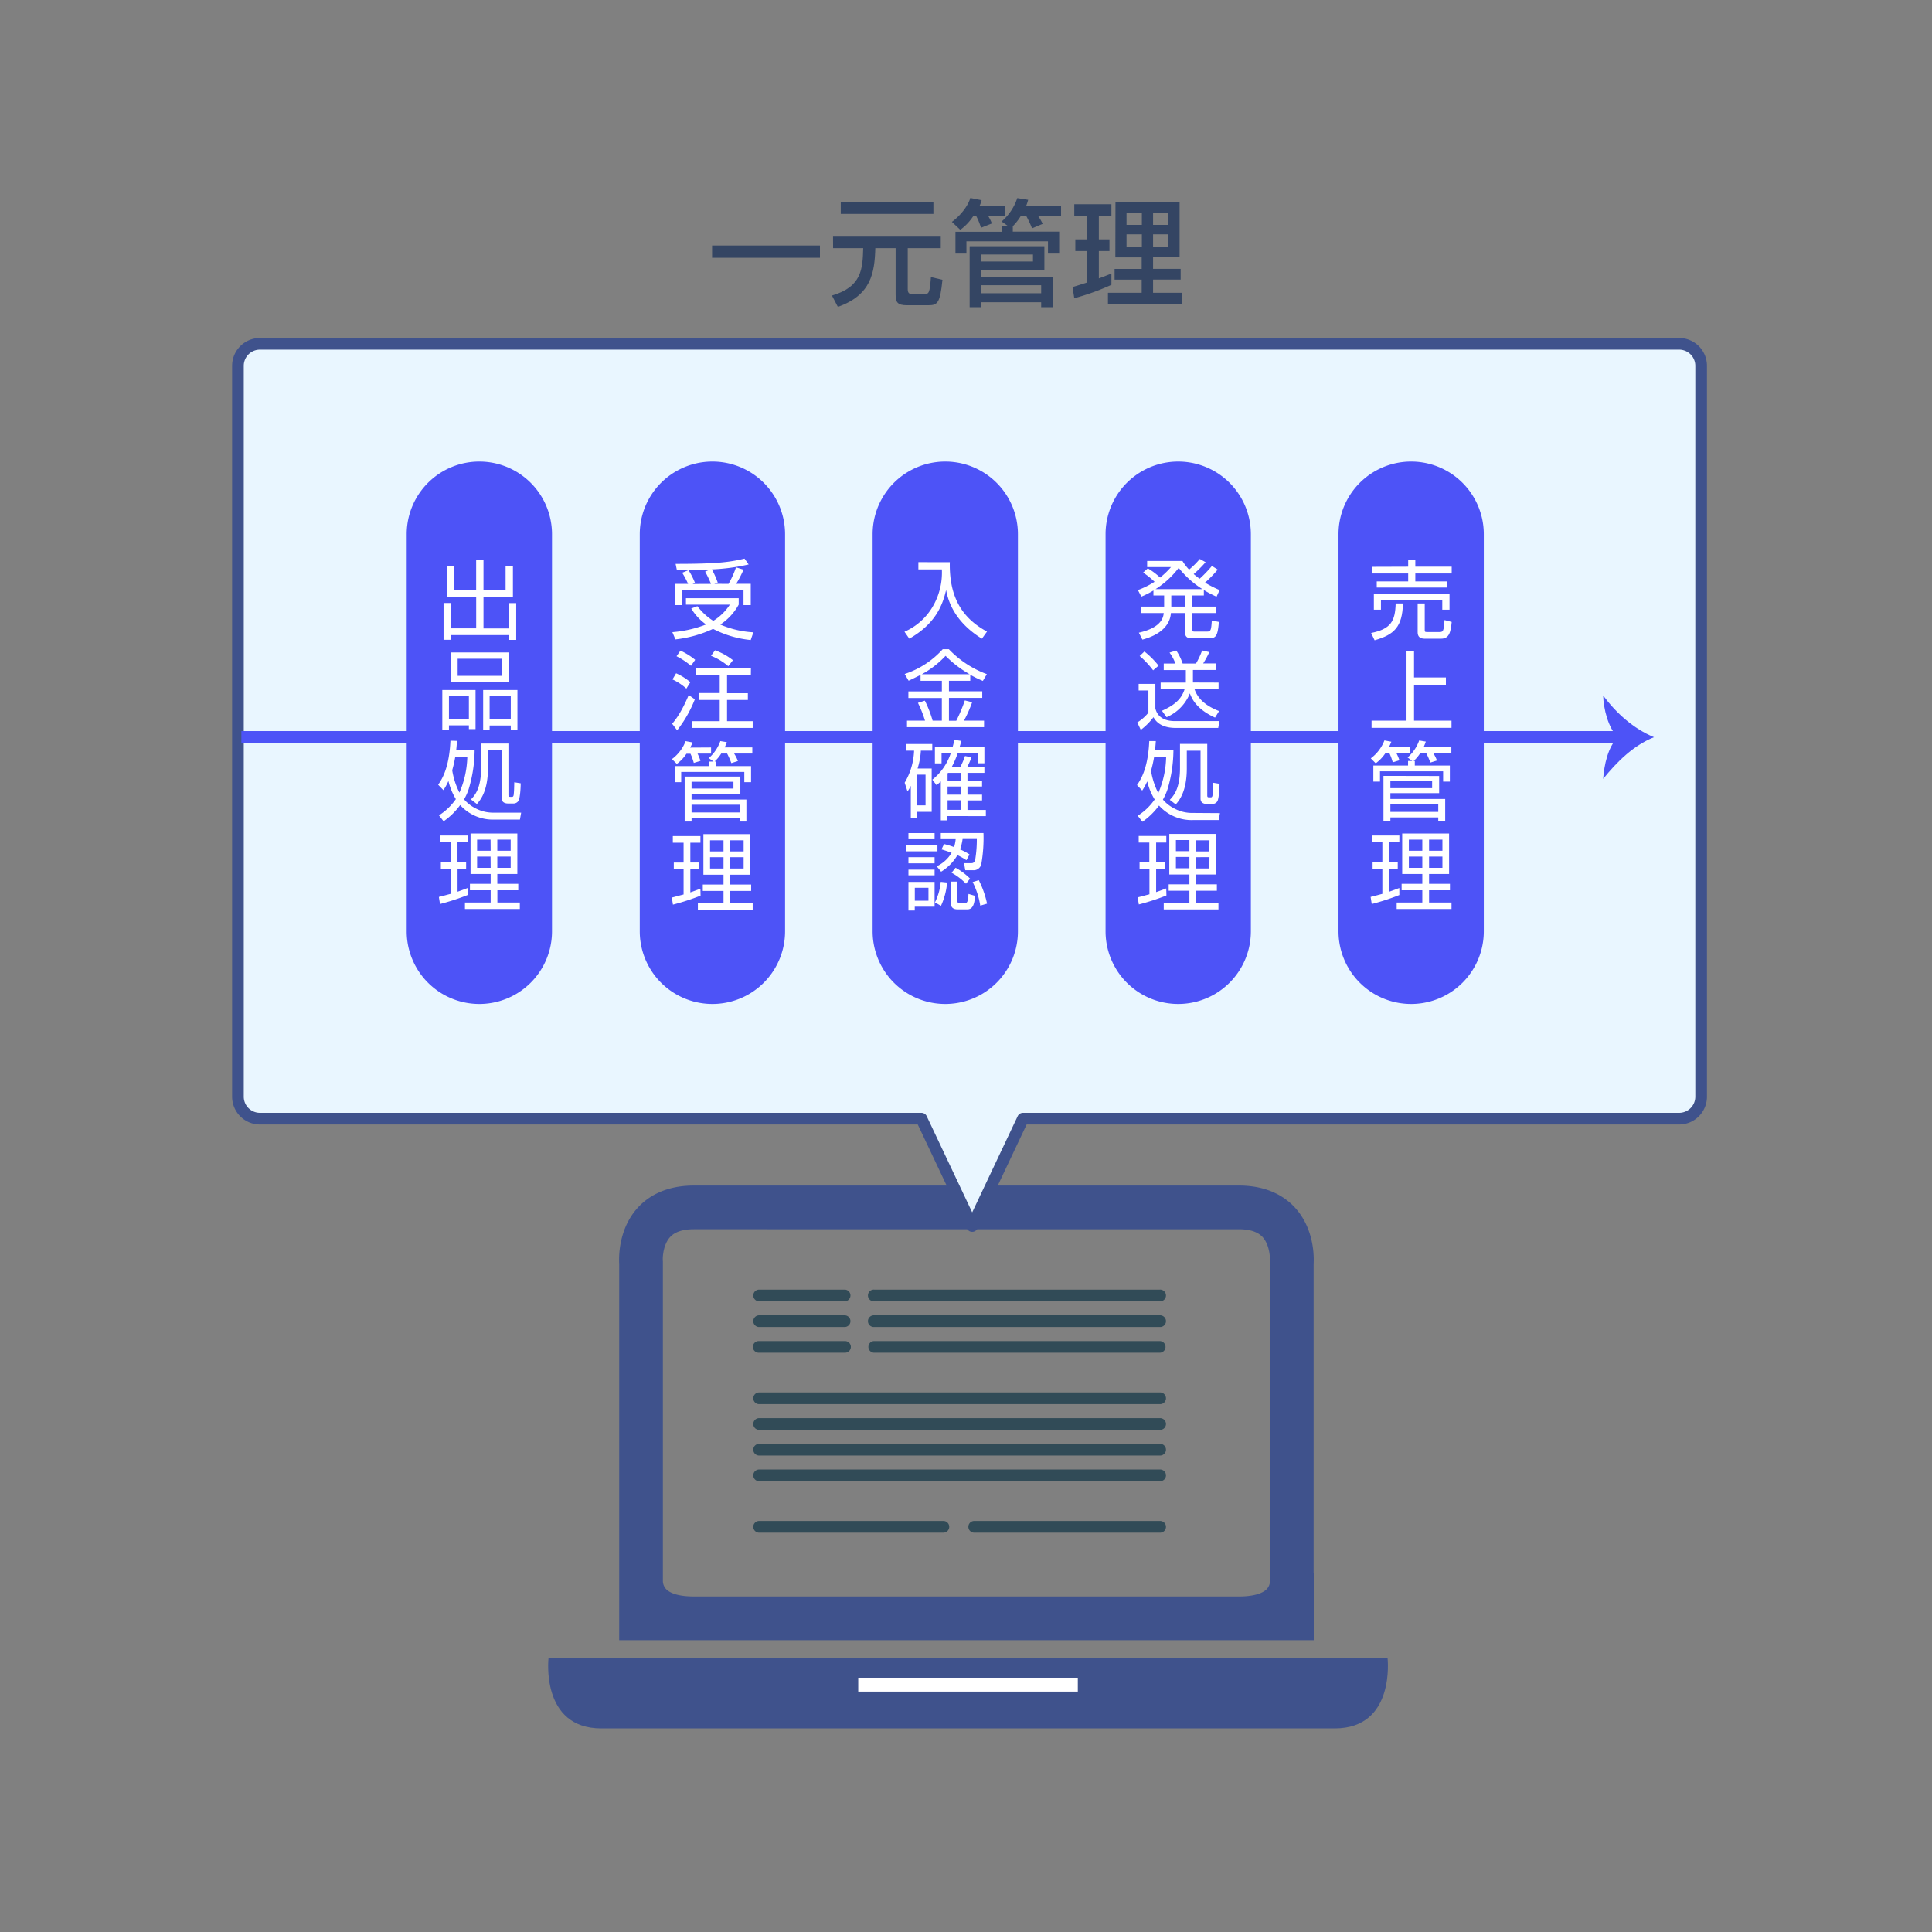 <?xml version="1.0" encoding="UTF-8"?> <svg xmlns="http://www.w3.org/2000/svg" id="デザイン" viewBox="0 0 630 630"><rect x="0" y="0" width="630" height="630" fill="#808080" stroke="none"/><defs><style>.cls-1{fill:#3f528c;}.cls-2{fill:#fff;}.cls-3{fill:#314b57;}.cls-4{fill:#344563;}.cls-5{fill:#e9f6ff;stroke:#3f528c;stroke-linejoin:round;stroke-width:3.8px;}.cls-6{fill:none;stroke:#4d53f7;stroke-width:3.99px;}.cls-7{fill:#4d53f7;}</style></defs><path class="cls-1" d="M452.47,540.69H178.86s-2.65,22.92,17.19,22.92H435.27C455.11,563.61,452.47,540.69,452.47,540.69Z"></path><path class="cls-1" d="M428.36,513V412.13c.13-2.21.26-11.41-6.09-18.35-3-3.28-8.6-7.19-18.23-7.19H226.23c-9.63,0-15.23,3.91-18.23,7.19-6.35,6.94-6.22,16.15-6.09,18.35V513h0v21.84H428.4V513ZM218.55,403.35c1.56-1.67,4.15-2.51,7.68-2.51H404c3.53,0,6.12.84,7.68,2.51,2.26,2.43,2.51,6.57,2.42,7.9l0,.31v103.5l-.07.12.09.5a3.88,3.88,0,0,1-1.07,2.52c-1.5,1.54-4.7,2.38-9,2.38H226.23c-4.32,0-7.53-.84-9-2.38a3.89,3.89,0,0,1-1.07-2.48l0-.05v-104l0-.31C216,409.92,216.29,405.78,218.55,403.35Z"></path><rect class="cls-2" x="279.86" y="547.09" width="71.6" height="4.52"></rect><path class="cls-3" d="M275.55,424.34H247.41a1.91,1.91,0,0,1,0-3.81h28.14a1.91,1.91,0,0,1,0,3.81Z"></path><path class="cls-3" d="M275.55,432.72H247.41a1.91,1.91,0,0,1,0-3.81h28.14a1.91,1.91,0,0,1,0,3.81Z"></path><path class="cls-3" d="M275.55,441.1H247.41a1.9,1.9,0,1,1,0-3.8h28.14a1.9,1.9,0,0,1,0,3.8Z"></path><path class="cls-3" d="M378.16,457.87H247.41a1.91,1.91,0,0,1,0-3.81H378.16a1.91,1.91,0,1,1,0,3.81Z"></path><path class="cls-3" d="M378.16,466.25H247.41a1.91,1.91,0,0,1,0-3.81H378.16a1.91,1.91,0,1,1,0,3.81Z"></path><path class="cls-3" d="M378.16,474.63H247.41a1.91,1.91,0,0,1,0-3.81H378.16a1.91,1.91,0,1,1,0,3.81Z"></path><path class="cls-3" d="M378.16,483H247.41a1.91,1.91,0,0,1,0-3.81H378.16a1.91,1.91,0,1,1,0,3.81Z"></path><path class="cls-3" d="M307.76,499.78H247.41a1.91,1.91,0,0,1,0-3.81h60.35a1.91,1.91,0,0,1,0,3.81Z"></path><path class="cls-3" d="M378.16,499.78H317.82a1.91,1.91,0,1,1,0-3.81h60.34a1.91,1.91,0,1,1,0,3.81Z"></path><path class="cls-3" d="M378.16,424.34H285.07a1.91,1.91,0,1,1,0-3.81h93.09a1.91,1.91,0,1,1,0,3.81Z"></path><path class="cls-3" d="M378.16,432.72H285.07a1.91,1.91,0,1,1,0-3.81h93.09a1.91,1.91,0,1,1,0,3.81Z"></path><path class="cls-3" d="M378.16,441.1H285.07a1.9,1.9,0,1,1,0-3.8h93.09a1.9,1.9,0,1,1,0,3.8Z"></path><path class="cls-4" d="M232.2,80.06h35.17v4H232.2Z"></path><path class="cls-4" d="M271.64,77.16h35.13v3.76H296V94.28c0,1.39.6,1.58,1.32,1.58h4.13c1.39,0,1.73-.12,2.11-5.5l3.76.87c-.75,7.6-1.62,8.31-4.55,8.31h-7.07c-3.05,0-3.65-1-3.65-3.5V80.92h-6.62c-.23,7.94-1.28,15.31-12.22,19.15l-1.92-3.69c9.78-2.86,10-8.76,10.19-15.46h-9.82ZM274.16,66h30.21v3.76H274.16Z"></path><path class="cls-4" d="M317.35,70.5a17.07,17.07,0,0,1-4.21,4.44l-2.74-2.59c2.48-1.77,5.22-5,6-7.79l3.69.72a8.3,8.3,0,0,1-.75,2h8.42V70.5h-5.49a13.36,13.36,0,0,1,1.17,2.37l-3.54,1.4a23.05,23.05,0,0,0-1.54-3.77Zm11.44,3.28-2.18-1.55a17.24,17.24,0,0,0,5.11-7.63l3.54.56a14.41,14.41,0,0,1-.68,2.07H346V70.5h-7.45A15,15,0,0,1,340,73l-3.46,1.46a36.13,36.13,0,0,0-1.88-4h-1.81a17.74,17.74,0,0,1-2.59,3.31v1.77h15.12v7.15h-3.65v-4H315.14v4h-3.58V75.58h15.05v-1.8Zm-12.6,6.5h24.37v7.79H319.91v2.18h23.36v9.93h-3.76V98.56h-19.6v1.62h-3.72Zm3.72,5h16.93V83H319.91Zm0,10.34h19.6V93h-19.6Z"></path><path class="cls-4" d="M349.74,93.6c1.06-.3,1.32-.38,4.7-1.47V81.86h-3.79v-3.8h3.79V70.35h-4.13V66.59h12.11v3.76h-4.1v7.71h3.46v3.8h-3.46v8.92c1.28-.45,2.33-.87,4.1-1.58v3.68a78.78,78.78,0,0,1-12.11,4.37Zm14-27.68h20.91v18H376v3.76h9v3.5h-9v4.29h9.55v3.61H361.29V95.48h11V91.19h-8.84v-3.5h8.84V83.93H363.7Zm3.61,3.42v4h5v-4Zm0,7.07v4.17h5V76.41ZM376,69.34v4h5v-4Zm0,7.07v4.17h5V76.41Z"></path><path class="cls-5" d="M547.53,112.12H84.74a7.17,7.17,0,0,0-7.15,7.15V357.63a7.17,7.17,0,0,0,7.15,7.15H300.47l16.55,35,16.55-35h214a7.17,7.17,0,0,0,7.15-7.15V119.27A7.17,7.17,0,0,0,547.53,112.12Z"></path><line class="cls-6" x1="78.71" y1="240.39" x2="528.7" y2="240.39"></line><path class="cls-7" d="M527.5,240.39c-3.12-3.12-4.61-9.3-4.73-13.59,4.28,5.76,9.84,10.78,16.58,13.59-6.74,2.7-12.06,8-16.58,13.59C523.13,249.39,524.25,243.82,527.5,240.39Z"></path><path class="cls-7" d="M180,174.2a23.69,23.69,0,0,0-47.38,0V303.69a23.69,23.69,0,0,0,47.38,0Z"></path><path class="cls-2" d="M148.15,184.58v7.94h7.12v-10h2.39v10h7.21v-7.94h2.39v10.16h-9.6v10.19h8.28v-8.27h2.39v12h-2.39V207.1H147v1.52h-2.36v-12H147v8.27h8.28V194.74h-9.52V184.58Z"></path><path class="cls-2" d="M155.07,225v12.76H152.9v-1.24h-6.5V238h-2.17V225Zm-8.67,2.06v7.43h6.5v-7.43Zm.59-14.3h19v9.71H147Zm2.25,7.63h14.5v-5.58h-14.5ZM168.73,225V238h-2.17v-1.43h-6.9V238h-2.11V225Zm-9.07,2.06v7.43h6.9v-7.43Z"></path><path class="cls-2" d="M169.94,265l-.4,2.25h-8.33a14.29,14.29,0,0,1-11.15-4.73,22.7,22.7,0,0,1-5.4,5.29l-1.52-1.94a19.11,19.11,0,0,0,5.51-5.29,20.44,20.44,0,0,1-2.42-5.92,20.81,20.81,0,0,1-1.63,3l-1.72-1.77c1.47-2.09,3.63-5.89,4-14.36l2.14.06c-.05.81-.08,1.32-.25,3h6a44.93,44.93,0,0,1-1.92,12.67,17.58,17.58,0,0,1-1.52,3.4,12,12,0,0,0,3.55,2.82A12.28,12.28,0,0,0,161,265Zm-21.48-18.25a39.84,39.84,0,0,1-1,4.42,24.8,24.8,0,0,0,2.36,7.29,31.29,31.29,0,0,0,2.57-11.71Zm17.34,12.45c0,.5.11.64.56.64H167c.39,0,.48-.47.51-.67.11-1.1.14-1.55.19-4.08l2.09.33c0,2.2-.29,5-.71,5.69a1.89,1.89,0,0,1-1.69.9h-1.66c-.39,0-2.14,0-2.14-1.74V244.67h-4.47v5.8c0,7.55-2.54,10.5-3.61,11.71l-1.94-1.49c1.24-1.32,3.32-3.52,3.32-10.39v-7.85h8.9Z"></path><path class="cls-2" d="M152.48,291.86a75.41,75.41,0,0,1-9,2.93l-.37-2.31c1-.22,2.53-.67,3.83-1v-8.22h-3.18v-2.2h3.18v-6.44h-3.46v-2.17h9v2.17h-3.29v6.44H152v2.2h-2.79v7.52c1.38-.48,2.25-.82,3.29-1.21Zm16.22-20.07V285h-6.53v3.21H169v2.09h-6.81v4h7.32v2.12H151.61v-2.12H160v-4h-6.76v-2.09H160V285h-6.56V271.79Zm-8.73,2h-4.39v3.63H160Zm0,5.52h-4.39V283H160Zm6.56-5.52h-4.36v3.63h4.36Zm0,5.52h-4.36V283h4.36Z"></path><path class="cls-7" d="M256,174.2a23.69,23.69,0,0,0-47.38,0V303.69a23.69,23.69,0,0,0,47.38,0Z"></path><path class="cls-2" d="M244.8,208.7a34,34,0,0,1-12.28-3.63,39.48,39.48,0,0,1-12.27,3.43l-1-2.36a38.6,38.6,0,0,0,11-2.51,17.14,17.14,0,0,1-4.84-5.21l2-.76a19.73,19.73,0,0,0,5.18,4.79,17,17,0,0,0,5.4-5.29H223.68v-2.09h17.2v2.09a18.44,18.44,0,0,1-6,6.5,31.65,31.65,0,0,0,10.78,2.53Zm-7.24-18.3A30.43,30.43,0,0,0,240,185l2.45.76a35.52,35.52,0,0,1-2.39,4.62h4.75v6.93h-2.36v-4.88h-20.1v4.88H220V190.4h4.39a26.6,26.6,0,0,0-1.94-3.63l2-.82c-1.1,0-2.34,0-3.72,0l-.42-2.08c12.81,0,17.43-.48,22.47-1.72l1.35,1.91a65.44,65.44,0,0,1-12,1.61,28.53,28.53,0,0,1,1.91,4.28l-1.1.42Zm-5.71,0a34.45,34.45,0,0,0-1.92-4l1.47-.62c-1.86.12-4.9.17-6.84.2a25.12,25.12,0,0,1,2.08,4.11l-.82.34Z"></path><path class="cls-2" d="M219.18,236c2.59-2.9,4.59-7.4,5.4-9.37l2,1.41a40,40,0,0,1-5.77,10.1Zm4.64-11.45a18.16,18.16,0,0,0-4.53-3l1.18-2a19.29,19.29,0,0,1,4.65,2.9Zm1.5-7.44a23.5,23.5,0,0,0-4.71-3.12l1.27-1.83a21.49,21.49,0,0,1,4.81,3Zm19.53,2.93h-7.77v6h6.79v2.2h-6.79v6.92h8.36v2.2H225.6v-2.2h9.09v-6.92h-6.76V226h6.76v-6H227v-2.25h17.87Zm-7.37-2.81a19.77,19.77,0,0,0-5.63-3.38l1.32-1.8a20.92,20.92,0,0,1,5.83,3.23Z"></path><path class="cls-2" d="M231.87,243.74v2h-4.41a14.61,14.61,0,0,1,.95,2.37l-2.17.67a17.54,17.54,0,0,0-1.09-3h-1.3a13,13,0,0,1-3.15,3.32l-1.58-1.57a13.19,13.19,0,0,0,4.45-5.86l2.25.42a11.54,11.54,0,0,1-.76,1.69Zm1.61,4.59v1.49h11.43v5.24h-2.2v-3.35H222.13v3.35H220v-5.24h11.31v-1.49h1.38l-1.57-1.12a13.21,13.21,0,0,0,3.77-5.55L237,242a18.28,18.28,0,0,1-.68,1.71h9v2h-5.94a12,12,0,0,1,1.24,2.45l-2.14.68a27.21,27.21,0,0,0-1.38-3.13h-1.92a11.07,11.07,0,0,1-2.16,2.59Zm7.94,4.9v5.6H225.51v1.89h17.88v7.18h-2.22v-1.16H225.51v1.16h-2.25V253.23Zm-15.91,1.69v2.22h13.66v-2.22Zm0,7.49v2.53h15.66v-2.53Z"></path><path class="cls-2" d="M228.44,292.06a75.52,75.52,0,0,1-9,2.93l-.36-2.31c1-.23,2.53-.68,3.83-1v-8.22h-3.19v-2.19h3.19V274.8H219.4v-2.17h9v2.17h-3.29v6.45h2.79v2.19h-2.79V291c1.38-.48,2.25-.82,3.29-1.21ZM244.66,272v13.23h-6.54v3.21h6.82v2.08h-6.82v4h7.32v2.11H227.57v-2.11h8.36v-4h-6.76v-2.08h6.76v-3.21h-6.56V272Zm-8.73,2h-4.39v3.63h4.39Zm0,5.52h-4.39v3.69h4.39Zm6.56-5.52h-4.37v3.63h4.37Zm0,5.52h-4.37v3.69h4.37Z"></path><path class="cls-7" d="M331.93,174.2a23.69,23.69,0,0,0-47.38,0V303.69a23.69,23.69,0,0,0,47.38,0Z"></path><path class="cls-2" d="M309.72,183.32c-.23,11,3.72,18.1,12.13,22.63l-1.66,2.31c-9.77-6-11.23-13.57-11.68-15.88-1.13,4.9-3.41,11-12,15.88L294.94,206a19.85,19.85,0,0,0,9.09-8,21.92,21.92,0,0,0,3.1-12.33h-7.66v-2.36Z"></path><path class="cls-2" d="M316.39,222h-6.95v3.43H320.3v2.14H309.44v7.46h2.39a49.43,49.43,0,0,0,2.79-6.64L317,229a40.68,40.68,0,0,1-2.67,6h6.56v2.11H295.76v-2.11h5.88a39.14,39.14,0,0,0-2.31-5.8l2.25-.73a37.69,37.69,0,0,1,2.54,6.53h3V227.6H296.21v-2.14h10.92V222h-6.95v-1.92c-2,1-2.9,1.44-3.89,1.89L295,219.78a28.75,28.75,0,0,0,12.41-8.08h2a32.83,32.83,0,0,0,12.39,8.13l-1.3,2.2a32,32,0,0,1-4.11-2Zm-.2-2.14a35.76,35.76,0,0,1-7.85-6,30.81,30.81,0,0,1-7.74,6Z"></path><path class="cls-2" d="M303.81,250.61v14.13h-4.73v2H297V256.24a11.56,11.56,0,0,1-1.07,1.83l-.93-2.84a22,22,0,0,0,3.07-10.45h-2.62v-2.17H304v2.17h-3.72a23.86,23.86,0,0,1-1.07,5.83Zm-2,2h-2.7v10h2.7Zm11.32-2.47a25,25,0,0,0,1.55-3.61l2.11.42a25.13,25.13,0,0,1-1.41,3.19H321v1.88h-5.52v2.65h4.76v1.8h-4.76v2.65h4.76V261h-4.76v3.12h6v2H308.93v1.38h-2.14V254.8c-.53.51-.9.82-1.38,1.24l-1.38-1.8a18.29,18.29,0,0,0,6-8.64h-3v3.32h-2.17v-5.29h5.77c.34-1.24.42-1.69.59-2.37l2.25.34c-.14.56-.22.93-.56,2H321v5.29h-2.17V245.6h-6.53a30.52,30.52,0,0,1-2,4.59Zm-4,1.88-.14.2v2.45h4.48v-2.65Zm4.34,4.45h-4.48v2.65h4.48Zm0,4.48h-4.48v3.12h4.48Z"></path><path class="cls-2" d="M305.69,275.6v2h-10.3v-2Zm-.93-3.94v2h-8.53v-2Zm0,7.85v2h-8.53v-2Zm0,4.08v1.84h-8.53v-1.84Zm0,4v8.08h-6.47v1.23h-2.06v-9.31Zm-2,1.91h-4.45v4.22h4.45Zm2.11,4.76a18.45,18.45,0,0,0,1.89-6.7l2.08.22a22.74,22.74,0,0,1-2,7.6Zm.59-11.77a11.2,11.2,0,0,0,4.84-4.39c-1.1-.45-2.19-.79-3.29-1.13l.84-1.74a27.56,27.56,0,0,1,3.27,1,13.21,13.21,0,0,0,.51-2.59h-4.85v-2H320.7a49.12,49.12,0,0,1-.7,10.08,2.53,2.53,0,0,1-2.71,2.05h-2.53l-.4-2.31,2.48,0c.85,0,1.07-.81,1.16-1.12a39.81,39.81,0,0,0,.53-6.76h-4.64a17.67,17.67,0,0,1-.82,3.41,17.69,17.69,0,0,1,3.07,1.63l-1,1.88a25.71,25.71,0,0,0-2.93-1.66,15.54,15.54,0,0,1-5.32,5.41Zm6.73,5v6.17c0,.34,0,.84.7.84h1.72c1,0,1-.9,1.21-3l2.11.62c-.14,2.62-.67,4.42-2.5,4.42h-3.13c-1,0-2.25-.28-2.25-2.06v-7Zm2.81.68a19.91,19.91,0,0,0-4.7-3.58l1.3-1.63a21,21,0,0,1,4.73,3.55Zm4.65,7.15a25.68,25.68,0,0,0-2.48-7.69l2-.62a31.34,31.34,0,0,1,2.7,7.66Z"></path><path class="cls-7" d="M407.89,174.2a23.69,23.69,0,0,0-47.38,0V303.69a23.69,23.69,0,0,0,47.38,0Z"></path><path class="cls-2" d="M397.08,185.73a38.27,38.27,0,0,1-4.14,4.26,36,36,0,0,0,4.76,2.42l-1,2.16a38.22,38.22,0,0,1-4.14-2.16v1.77h-3.8v3.63h7.89v2.09h-7.89v5.32c0,.59.12.73.82.73h3.94c1.21,0,1.44-.2,1.63-3.61l2.31.46c-.36,4.36-.87,5.34-3.07,5.34h-5.77c-.73,0-2.19,0-2.19-1.91V199.9h-4.62c-.28,4.39-4.05,7.29-9.29,8.67l-1.15-2.26c4-.9,7.85-2.7,8.1-6.41h-7.32v-2.09h7.46v-3.63h-3.49v-1.63a26.31,26.31,0,0,1-3.94,2l-1.12-2.14a27.53,27.53,0,0,0,5.43-2.7,26,26,0,0,0-3.74-3l1.54-1.38a22.4,22.4,0,0,1,4,3,26.06,26.06,0,0,0,3.55-3.41h-7.77v-2h11.51a16.36,16.36,0,0,0,2.17,2.82,27.26,27.26,0,0,0,3.49-3.47l1.89,1.05a37.31,37.31,0,0,1-3.89,3.88c1,.82,1.55,1.24,1.95,1.52a39.79,39.79,0,0,0,4-4.17Zm-5,6.37a30.69,30.69,0,0,1-7.72-6.93,28.94,28.94,0,0,1-7.54,6.93Zm-5.63,2.08h-4.51v3.63h4.51Z"></path><path class="cls-2" d="M376.75,223v8c1,4.14,5.24,4.14,6.65,4.14h14.24l-.39,2.23H383.4c-5.18,0-6.7-2.51-7.27-3.5A21.12,21.12,0,0,1,372,238l-1.15-2.42a14.33,14.33,0,0,0,3.63-3.18v-7.24h-3.18V223Zm-.73-4.42a29.5,29.5,0,0,0-4.39-4.67l1.55-1.47a28,28,0,0,1,4.61,4.62Zm21.34,4v2.19h-7.83c.76,2.14,2.54,5,8,7.1L396.21,234c-6.17-2.82-7.55-6.22-8.22-7.89a14.09,14.09,0,0,1-7.58,7.75l-1.52-2.09c4.82-2.11,6.53-4.36,7.38-7h-7.8v-2.19h8.22v-4.08h-7.21v-2.14h3.8a14,14,0,0,0-1.91-3.55l2.2-.68a17.69,17.69,0,0,1,2.08,4.23H390A25.94,25.94,0,0,0,392,212.1l2.34.54a29.53,29.53,0,0,1-2,3.69h4.11v2.14H389v4.08Z"></path><path class="cls-2" d="M397.81,265.15l-.39,2.26h-8.34a14.28,14.28,0,0,1-11.14-4.73,22.9,22.9,0,0,1-5.41,5.29L371,266a19,19,0,0,0,5.52-5.3,20.21,20.21,0,0,1-2.42-5.91,20.67,20.67,0,0,1-1.64,3L370.76,256c1.46-2.08,3.63-5.88,4-14.35l2.14,0c-.06.82-.09,1.33-.26,3h6a45.11,45.11,0,0,1-1.91,12.67,18.77,18.77,0,0,1-1.52,3.41,11.78,11.78,0,0,0,3.54,2.81,12.26,12.26,0,0,0,6.23,1.55Zm-21.48-18.24a40.89,40.89,0,0,1-1,4.42,24.82,24.82,0,0,0,2.37,7.29,31.26,31.26,0,0,0,2.56-11.71Zm17.34,12.44c0,.51.12.65.57.65h.64c.4,0,.48-.48.51-.67.11-1.1.14-1.55.2-4.09l2.08.34c0,2.2-.28,5-.7,5.69a1.9,1.9,0,0,1-1.69.9h-1.66c-.4,0-2.14,0-2.14-1.75V244.8H387v5.8c0,7.54-2.53,10.5-3.6,11.71l-1.95-1.49c1.24-1.33,3.33-3.52,3.33-10.39v-7.86h8.89Z"></path><path class="cls-2" d="M380.36,292a76.1,76.1,0,0,1-9,2.93l-.37-2.31c1-.23,2.54-.68,3.83-1v-8.22H371.6v-2.2h3.18v-6.45h-3.46v-2.16h9v2.16H377v6.45h2.79v2.2H377v7.51c1.38-.48,2.26-.81,3.3-1.21Zm16.21-20.07v13.23H390v3.21h6.81v2.08H390v4h7.32v2.11H379.48v-2.11h8.37v-4h-6.76v-2.08h6.76v-3.21h-6.56V271.92Zm-8.72,2h-4.4v3.63h4.4Zm0,5.51h-4.4v3.69h4.4ZM394.4,274H390v3.63h4.36Zm0,5.51H390v3.69h4.36Z"></path><path class="cls-7" d="M483.85,174.2a23.69,23.69,0,0,0-47.38,0V303.69a23.69,23.69,0,0,0,47.38,0Z"></path><path class="cls-2" d="M447.11,206.41c6.42-1.29,7.85-3.85,8-9.63h2.37c-.17,7.63-2.87,10.22-9.24,12Zm12.08-21.62v-2.28h2.33v2.28h11.86V187H461.52v2.59h10.31v2H448.94v-2h10.25V187H447.31v-2.17Zm13.48,8.81v5.21h-2.36v-3.18h-20v3.18H448V193.6Zm-8.08,14.67c-1.57,0-2.31-.68-2.31-2.11v-9.38h2.31v8.53c0,.6,0,.79.68.79h3.88c1.44,0,1.61,0,1.89-3.91l2.34.62c-.34,3.57-.91,5.46-3.52,5.46Z"></path><path class="cls-2" d="M461.1,220.91h10.39v2.36H461.1V235h12.22v2.34H447.25V235h11.4V212.26h2.45Z"></path><path class="cls-2" d="M459.75,243.55v2h-4.42a14.47,14.47,0,0,1,1,2.36l-2.17.68a17.22,17.22,0,0,0-1.1-3h-1.29a13.25,13.25,0,0,1-3.16,3.32L447,247.29a13.14,13.14,0,0,0,4.44-5.85l2.26.42a14.92,14.92,0,0,1-.76,1.69Zm1.6,4.59v1.49h11.43v5.24h-2.19v-3.35H450v3.35h-2.17v-5.24h11.32v-1.49h1.38L459,247a13.09,13.09,0,0,0,3.77-5.54l2.17.36a18.1,18.1,0,0,1-.67,1.72h9v2h-5.94a11.49,11.49,0,0,1,1.24,2.45l-2.14.67a27.08,27.08,0,0,0-1.38-3.12h-1.91a11.4,11.4,0,0,1-2.17,2.59Zm7.94,4.9v5.6h-15.9v1.89h17.87v7.17H469v-1.15H453.39v1.15h-2.26V253Zm-15.9,1.69V257H467v-2.22Zm0,7.48v2.54H469v-2.54Z"></path><path class="cls-2" d="M456.31,291.86a75.41,75.41,0,0,1-9,2.93l-.37-2.31c1-.22,2.54-.67,3.83-1v-8.22h-3.18v-2.2h3.18v-6.44h-3.46v-2.17h9v2.17H453v6.44h2.79v2.2H453v7.52c1.38-.48,2.26-.82,3.3-1.21Zm16.22-20.07V285H466v3.21h6.81v2.09H466v4h7.32v2.12H455.44v-2.12h8.36v-4h-6.75v-2.09h6.75V285h-6.56V271.79Zm-8.73,2h-4.39v3.63h4.39Zm0,5.52h-4.39V283h4.39Zm6.56-5.52H466v3.63h4.36Zm0,5.52H466V283h4.36Z"></path></svg> 